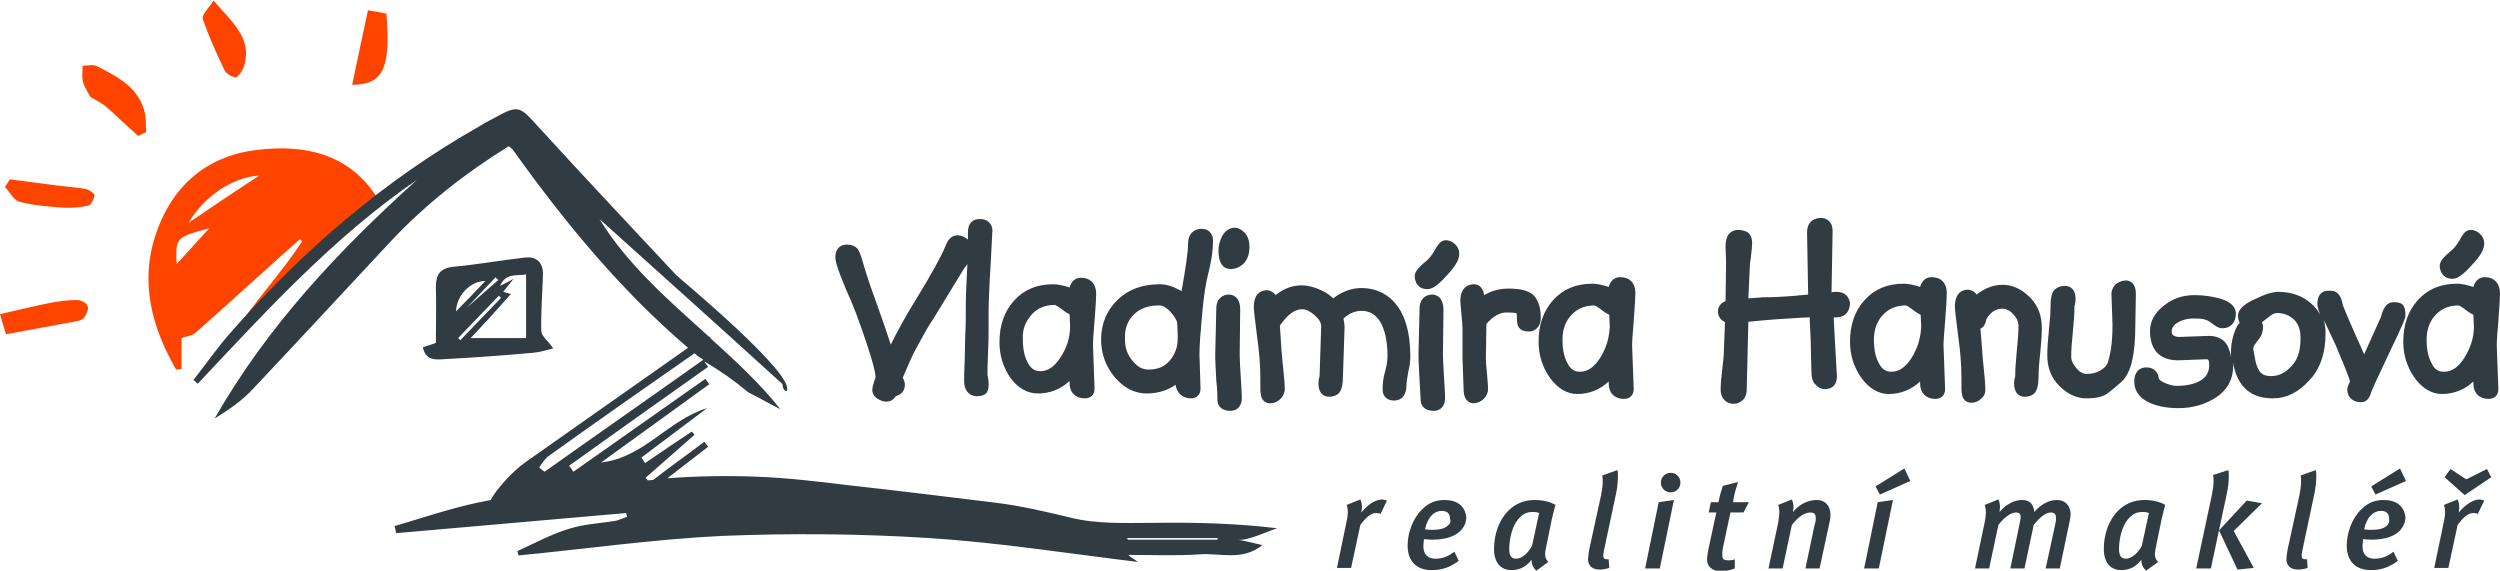<svg xmlns="http://www.w3.org/2000/svg" width="460" height="105" viewBox="0 0 460 105"><path fill="#F40" d="M47.2 27.6c-9.3 1.1-15.7 6.8-18.6 15.7-2.9 8.8-.6 17 3.8 24.7.3 0 .7-.1 1-.1v-5.7c1.1-.4 2-.4 2.6-1 4.9-4.3 9.7-8.7 14.6-13.1 1.5-1.4 3.1-2.7 4.6-4.1.1.1.2.3.4.4-3.8 5.8-8.7 11-12.5 16.8l1.2.9c7.1-8.7 15.3-14.6 22.6-23.6.4.1 1.2-1.8 2-1.5.1-.3.3-.6.4-.8-5.2-8-13.4-9.7-22.1-8.6zm-14.7 21c-.2-4.9-.2-4.9 6-6.6-2.3 2.5-4.1 4.5-6 6.6zm2.2-7.6c2.7-4.7 8-8.4 13-8.7-4.6 3-8.6 5.7-13 8.7zM17.9 12.2c-.7-.4-1.8-.1-2.7-.1 0 1-.2 2.1.1 3.1.4 1.2 1.2 2.3 1.3 2.6 1.5.9 2.3 1.3 2.9 1.8 2 1.8 3.9 3.6 5.9 5.4.5-.2 1-.4 1.5-.7-.1-1.1 0-2.2-.2-3.3-1-4.8-4.9-6.8-8.8-8.8zm23.4.7c.3.7 1.8 1.5 2.2 1.3.7-.5 1.3-1.5 1.5-2.4 1.3-4.9-2.3-7.7-5.7-11.7-.9 1.4-2.2 2.6-2 3.4 1.1 3.1 2.5 6.3 4 9.4zM71.1 2.5c-1.1-.2-2-.4-3.4-.6-1 4.6-1.9 9-2.9 13.7 5.8 0 7.1-3.2 6.3-13.1zM14.2 55.2c-1.6 0-3.2.2-4.8.5-3.1.6-6.2 1.4-9.4 2.1.4 1.5.7 2.3 1.1 3.7 4.3-.8 8.6-1.6 13-2.4.5-.1 1.2-.3 1.4-.7.4-.6.9-1.6.6-2.1-.2-.6-1.2-1.1-1.9-1.1zm1.7-20.4c-1.6-.3-3.2-.4-4.8-.6L1.8 33c-.3.5-.6 1-.9 1.4.9.9 1.6 2.4 2.6 2.7 2.6.7 5.3.9 8 1.1 1.6.1 3.3 0 4.8-.4.5-.1 1-1.2 1.1-1.9 0-.3-.9-.9-1.5-1.1z"/><path fill="#313C42" d="M235 97.2c-7.4-.9-15-1.1-22.5-1-5.2 0-10.6.3-15.7-1-4.6-1.1-8.8-2.1-13.6-2.7-9-1.1-17.9-2.2-26.9-3.2-5.8-.7-11.5-1.4-17.4-1.6-5.3-.2-10.7-.1-16.1.3 2.5-1.9 5-3.9 7.5-5.8-.2-.3-.5-.6-.7-.9-3.1 2.3-6.3 4.6-9.4 7-.3 0-.7.1-1 .1-.1-.2-.3-.3-.4-.5 3-2.6 6-5.3 9-7.9l-.5-.6c-2.9 1.9-5.8 3.9-8.6 5.8-.2-.3-.5-.7-.7-1 4-3 8-6 12.1-9.1-7.2 2.2-11.6 9.1-19.5 10 6.6-4.8 13.3-9.6 19.9-14.4-.2-.3-.5-.7-.7-1l-24.3 17.1c-.3-.4-.5-.8-.8-1.1 8.5-6.1 17-12.1 25.6-18.2-.2-.3-.5-.6-.7-1 2.9 1.7 5.6 3.6 8.1 5.7 2 1 3.9 2.1 5.9 3.1-3.8-4.8-8.3-8.9-12.8-13-.1-.1-.2-.3-.2-.4 0 0-.1 0-.1.1-7.4-6.7-15-13.2-20.2-21.7 11 9.9 22.4 20.1 33.7 30.4-.1.1.1 1.2.7 1.3 2.2-2.7-19.9-21-20.2-21.3-8.4-9-16.9-18-25.2-27.1-3.9-4.3-3.8-4.4-8.9-1.6-.8.4-1.5.8-2.3 1.3C70.8 33.1 55.8 46 42.6 61c-2.5 2.8-4.7 6-7 8.9.3.2.5.5.8.7 12.6-13.4 25-27 40.3-37.5C62.3 46.1 49.2 60 39.5 77c2.6-1.6 5.1-3.3 7.1-5.5 8.5-9 16.9-18.1 25.4-27.2 6.4-6.8 13.7-12.5 21.6-17.4.3.3.6.4.8.7 9.5 13.3 19.8 25.8 32.2 36.4-10 7-20 14.1-30 21.1-2.4 1.7-5.5 5.2-6.3 6.9-.8.2-1.6.3-2.5.5-5.1 1.1-10.1 2.8-15.2 4.3.1.4.2.8.3 1.3 14.1-1.2 28.2-2.5 42.3-3.7.1.2.1.5.2.7-.7.2-1.3.5-2 .7-2.9.5-5.9.6-8.7 1.5-3.3 1-6.4 2.7-9.5 4.1.1.3.1.5.2.8 12.5-1.2 25-3 37.6-3.6 12.6-.5 25.3-.4 37.9.4 12.7.8 25.3 2.8 38.5 4.4-.9-.6-1.5-1-1.8-1.3 4.2 0 8.7.2 13.1-.1 3.8-.3 7.8 1.3 11.6-1.7-1.4-.3-2.4-.6-4.5-1 1.6.3 5.6-1.6 7.2-2.1zM99.2 86c.6-.8 1.1-1.7 1.9-2.2 8.5-6.1 17.1-12.1 25.7-18.1.3-.2.7-.5 1-.7.3.3.7.6 1 .8.2.1.4.2.6.4-9.7 6.9-19.5 13.7-29.2 20.6-.4-.3-.7-.5-1-.8zM224 99.3h-16.5l-.1-.3h16.7s-.1.2-.1.3zM77.8 63.9c.5 2.4 2.3 2.3 3.7 2.2 5.6-.3 11.2-.7 16.7-1.2 1.2-.1 2.4-.5 3.6-.8-.9-1.3-2.1-2.2-2.2-3.1-.1-3.5.2-6.9.3-10.4.1-2.3-1.2-3.5-3.4-3.2-4.4.5-8.8 1.3-13.2 1.7-2.4.3-3.1 1.5-3.1 3.7.1 3.4 0 6.8 0 10.3-.6.2-1.4.5-2.4.8zm19-13.4v11.7H86.6c1.2-1.2 2.1-2.3 3.1-3.3 1.4-1.6 2.9-3.2 4.3-4.8-.4-.1-.9-.3-1.4-.4.5-.6.9-1.2 1.9-2.4-1.1.6-1.6.9-2.5 1.3 1.1-2.4 2.9-1.8 4.8-2.1zm-4.6 4.3l-7.5 7.8-.4-.4 7.5-7.8c.1.2.3.3.4.4zm-.5-3.3c-1.9 1.7-3.9 3.4-5.8 5.1 1.8-1.9 3.5-3.7 5.3-5.6.1.2.3.4.5.5zm-2.4.2c-1.8 1.9-3.4 3.6-5.4 5.6.1-2.9 2.6-5.6 5.4-5.6zm161.2 42.6c0-.3.1-.6.1-.9 0-.6-.1-1.1-.3-1.5l-2.5 1c.1.4.2.8.2 1.3 0 .6-.1 1.2-.3 2.1l-1.7 8.2h2.6l1.7-7.9c1.1-1.5 2-2.2 2.9-2.2.4 0 .6 0 .8.2l1.2-2.5c-.4-.1-.6-.2-1-.2-1.3.1-2.6 1-3.7 2.4zm159.6-6.6c0-.5 0-.9-.1-1.2l-2.8.9c.1.3.1.7.1 1.1 0 .7-.1 1.5-.3 2.5l-2.9 13.6h2.7l2.9-13.6c.3-1.3.4-2.5.4-3.3zM389.7 94c-1.6 1.6-2.6 4.2-2.6 7 0 2.6 1.3 3.9 3.2 3.9 1.6 0 2.8-.7 3.7-1.9 0 .8.3 1.5.9 2l2.2-1.6c-.4-.4-.6-.8-.6-1.5 0-.3.1-.8.2-1.3l1-4.9c.2-.9.5-2.1.7-2.8-1-.6-2.4-.9-3.8-.9-2 0-3.6.7-4.9 2zm4.4 6.4c-.6 1.2-1.8 2.4-2.9 2.4-.9 0-1.3-.5-1.3-1.8 0-1.7.5-4.1 1.6-5.4.9-1.1 1.7-1.4 2.8-1.4.4 0 .9.1 1.1.2l-1.3 6zM265.8 92c-1.6 0-2.9.5-4.1 1.7-1.7 1.6-2.7 4.3-2.7 6.7 0 2.9 1.7 4.5 4.4 4.5 2.1 0 3.5-.6 5-1.7l-.8-1.7c-1.1.9-2.2 1.3-3.5 1.3-1.3 0-2.2-.7-2.2-2.3 0-.4.1-1 .1-1.3.2 0 .8.1 1.5.1 2.5 0 4.2-.6 5.2-1.6.7-.7 1.1-1.6 1.1-2.5-.2-2.1-1.7-3.2-4-3.2zm.6 4.7c-.6.6-1.6.8-3.1.8-.4 0-.9-.1-1.1-.1.5-2.3 1.7-3.4 3.1-3.4 1.1 0 1.5.6 1.5 1.5.2.5 0 .9-.4 1.2zM438.6 92c-1.6 0-2.9.5-4.1 1.7-1.7 1.6-2.7 4.3-2.7 6.7 0 2.9 1.7 4.5 4.4 4.5 2.1 0 3.5-.6 5-1.7l-.8-1.7c-1.1.9-2.2 1.3-3.5 1.3-1.3 0-2.2-.7-2.2-2.3 0-.4.1-1 .1-1.3.2 0 .8.1 1.5.1 2.5 0 4.2-.6 5.2-1.6.7-.7 1.1-1.6 1.1-2.5-.2-2.1-1.7-3.2-4-3.2zm.6 4.7c-.6.6-1.6.8-3.1.8-.4 0-.9-.1-1.1-.1.5-2.3 1.7-3.4 3.1-3.4 1.1 0 1.5.6 1.5 1.5.1.5-.1.9-.4 1.2zm-2.9-7.2l.8 1.5 5.6-2.5-1.1-2.3-5.3 3.3zm16.1 4.8c0-.3.1-.6.1-.9 0-.6-.1-1.1-.3-1.5l-2.5 1c.1.4.2.8.2 1.3 0 .6-.1 1.2-.3 2.1l-1.7 8.2h2.6l1.7-7.9c1.1-1.5 2-2.2 2.9-2.2.4 0 .6 0 .8.2l1.2-2.5c-.4-.1-.6-.2-1-.2-1.2.1-2.5 1-3.7 2.4zM277.5 94c-1.6 1.6-2.6 4.2-2.6 7 0 2.6 1.3 3.9 3.2 3.9 1.6 0 2.8-.7 3.7-1.9 0 .8.3 1.5.9 2l2.2-1.6c-.4-.4-.6-.8-.6-1.5 0-.3.1-.8.2-1.3l1-4.9c.2-.9.5-2.1.7-2.8-1-.6-2.4-.9-3.8-.9-2 0-3.6.7-4.9 2zm4.4 6.4c-.6 1.2-1.8 2.4-2.9 2.4-.9 0-1.3-.5-1.3-1.8 0-1.7.5-4.1 1.6-5.4.9-1.1 1.7-1.4 2.8-1.4.4 0 .9.1 1.1.2l-1.3 6zm141.4-12.9c.1.3.1.7.1 1.1 0 .7-.1 1.5-.3 2.5l-2.2 10.1c-.1.7-.2 1.4-.2 1.7 0 1.1.7 1.9 2.1 1.9.6 0 1.2-.1 1.8-.3l-.1-1.6h-.4c-.4 0-.6-.2-.6-.7 0-.3.1-.8.3-1.7l2.1-9.9c.2-1 .3-2.1.3-3 0-.5 0-.8-.1-1.1l-2.8 1zm-9.9 4.6l-5.1 5.5 3.4 7.2 3-.3-3.7-6.8 5.2-5.1-2.8-.5zm40.4-3.9l-2.9-1.9-1.1 1.5 3.7 3.3 4.9-3.3-.8-1.5-3.8 1.9zM334.3 92c-1.7 0-3.2.8-4.4 2.2 0-.3.1-.5.1-.8 0-.6-.1-1.1-.3-1.5l-2.5 1c.1.4.2.8.2 1.3s-.1 1.1-.2 1.9l-1.8 8.5h2.6l1.7-8c1.3-1.7 2.5-2.3 3.4-2.3.7 0 1 .3 1 1 0 .3 0 .7-.2 1.2l-1.7 8.1h2.6l1.9-8.8c.1-.4.1-.9.1-1.3-.1-1.5-1-2.5-2.5-2.5zm-31.6 12.6h2.7L308 92l-2.8.4-2.5 12.2zm4.7-17.6c-1 0-1.8.8-1.8 1.8s.8 1.8 1.8 1.8 1.8-.8 1.8-1.8-.8-1.8-1.8-1.8zm12.4 1.7l-2.8.7c-.3.9-.6 1.9-.8 3h-1.4l-.4 1.9h1.4l-1.5 7c-.1.6-.2 1.2-.2 1.7 0 1.2.9 2.1 2.6 2.1.8 0 1.7-.2 2.5-.5v-1.7c-.4.2-.8.2-1.2.2-.8 0-1.1-.2-1.1-1 0-.3 0-.7.1-1.2l1.4-6.6h2.4l1-1.9h-2.9c.1-1.3.6-2.7.9-3.7zm25.3.8l.8 1.5 5.6-2.5-1.1-2.3-5.3 3.3zm-2.1 15.1h2.7l2.6-12.6-2.8.4-2.5 12.2zm-48.2-17.1c.1.3.1.7.1 1.1 0 .7-.1 1.5-.3 2.5l-2.2 10.1c-.1.7-.2 1.4-.2 1.7 0 1.1.7 1.9 2.1 1.9.6 0 1.2-.1 1.8-.3l-.1-1.6h-.4c-.4 0-.6-.2-.6-.7 0-.3.1-.8.3-1.7l2.1-9.9c.2-1 .3-2.1.3-3 0-.5 0-.8-.1-1.1l-2.8 1zm83.7 4.5c-1.3 0-2.8.6-4.2 2.2-.1-1.4-.8-2.2-2.2-2.2-1.3 0-2.8.6-4.2 2.2 0-.2.1-.5.1-.8 0-.6-.1-1.1-.3-1.5l-2.5 1c.1.4.2.8.2 1.4 0 .5-.1 1.1-.2 1.7l-1.8 8.6h2.6l1.7-8c1.1-1.5 2.4-2.3 3.2-2.3.7 0 .9.3.9.8 0 .3-.1.8-.2 1.3l-1.7 8.2h2.6l1.7-8c1-1.3 2.2-2.3 3.1-2.3.7 0 1 .3 1 .9 0 .3 0 .7-.1 1.1l-1.8 8.3h2.6l1.8-8.6c.1-.5.2-1.1.2-1.5-.1-1.6-1.1-2.5-2.5-2.5zM226.4 49.5c1 0 1.9-.4 2.6-1.2.6-.7.9-1.7.9-2.8 0-1.2-.3-2.1-.9-2.7-.6-.6-1.2-.9-1.8-.9-.7 0-1.6.3-2.3 1.5-.4.8-.7 1.7-.7 2.6 0 2.9 1.2 3.5 2.2 3.5zm224.8 1.8c.8 0 1.7-.4 3.6-2.5 1.6-1.7 2.3-2.9 2.3-4 0-.6-.2-1.2-.7-1.7-.5-.5-1.1-.8-1.8-.8-1 0-1.5.9-2.1 2-.4.7-1 1.5-1.8 2.1-1.3 1.1-1.8 1.8-1.8 2.6.1 1.4 1 2.3 2.3 2.3zM191 72.4c2.2 0 4.2-.8 5.8-2.3v.4c0 1.7 1.1 2.8 2.8 2.8 1.1 0 1.8-.7 1.8-1.8l-.3-8.2c0-.4.1-1.8.3-4.3.2-2.6.3-4.2.3-4.9 0-1.9-1.1-3-2.8-3-.8 0-1.7.4-2.1 1.8-.1 0-.2-.1-.3-.1-1-.3-1.9-.5-2.7-.5-3 0-5.4 1-7.2 3-1.8 2-2.7 4.5-2.7 7.7 0 2.4.7 4.6 2 6.5 1.4 1.9 3.1 2.9 5.1 2.9zm-1.2-14.5c1.1-1.2 2.5-1.8 4.3-1.8 0 0 .3.1 1 .6.9.7 1.4 1 1.7 1.1l.1 2.2c0 2.1-.6 4-1.8 5.8-1.1 1.7-2.3 2.5-3.7 2.5-1 0-1.7-.5-2.2-1.4-.7-1.2-1-2.7-1-4.5-.1-1.8.5-3.2 1.6-4.5zM460 54c0-1.9-1.1-3-2.8-3-.8 0-1.7.4-2.1 1.8-.1 0-.2-.1-.3-.1-1-.3-1.9-.5-2.7-.5-3 0-5.4 1-7.2 3-1.8 2-2.7 4.5-2.7 7.7 0 2.4.7 4.6 2 6.5 1.4 2 3.2 3.1 5.1 3.1 2.2 0 4.2-.8 5.8-2.3v.4c0 1.7 1.1 2.8 2.8 2.8 1.1 0 1.8-.7 1.8-1.8l-.3-8.2c0-.2 0-1 .3-4.3.2-2.9.3-4.4.3-5.1zm-6.6 11.9c-1.1 1.7-2.3 2.5-3.7 2.5-1 0-1.7-.4-2.2-1.4-.7-1.2-1-2.7-1-4.5 0-1.8.5-3.3 1.6-4.5 1.1-1.2 2.5-1.8 4.3-1.8 0 0 .3.1 1 .6.9.7 1.4 1 1.7 1.1l.1 2.2c0 2-.6 3.9-1.8 5.8zM224 73.6c0 .9.6 2 2.4 2 1 0 2.1-.6 2.1-2.4 0-.7-.1-2-.2-3.8-.1-1.7-.2-3.1-.2-4.2l.1-8.2c0-2.6-1.6-2.8-2.1-2.8-1.1 0-2.3.7-2.3 2.6l-.2 8.4c0 1.3.1 2.9.2 4.8.2 1.8.2 3 .2 3.6zM355.4 51c-.8 0-1.7.4-2.1 1.8-.1 0-.2-.1-.3-.1-1-.3-1.9-.5-2.7-.5-3 0-5.4 1-7.2 3-1.8 2-2.7 4.5-2.7 7.7 0 2.4.7 4.6 2 6.5 1.4 2 3.2 3.1 5.1 3.1 2.2 0 4.2-.8 5.8-2.3v.4c0 1.7 1.1 2.8 2.8 2.8 1.1 0 1.8-.7 1.8-1.8l-.3-8.2c0-.4.1-1.8.3-4.3.2-2.6.3-4.2.3-4.9.1-2.1-1-3.2-2.8-3.2zm-3.7 14.9c-1.1 1.7-2.3 2.5-3.7 2.5-1 0-1.7-.5-2.2-1.4-.7-1.2-1-2.7-1-4.5 0-1.8.5-3.3 1.6-4.5 1.1-1.2 2.5-1.8 4.3-1.8 0 0 .3.1 1 .6.9.7 1.4 1 1.7 1.1l.1 2.2c-.1 2-.6 3.9-1.8 5.8zm-89.1-12.7c.8 0 1.7-.4 3.6-2.5 1.6-1.7 2.3-2.9 2.3-4 0-.6-.2-1.2-.7-1.7-.5-.5-1.1-.8-1.8-.8-.9 0-1.5.9-2.1 2-.4.7-1 1.5-1.8 2.1-1.3 1.1-1.8 1.8-1.8 2.6.1 1.4.9 2.3 2.3 2.3zM211 72.4c2.1 0 3.9-.6 5.3-1.6.1.6.3 1.2.8 1.7s1.2.8 2 .8c1.1 0 1.8-.7 1.8-1.8l-.2-6.3c0-1.7.2-4.2.5-7.5s.7-5.9 1.2-7.7c.5-2 .8-3.9.8-5.7 0-1.3-.8-2.2-2.1-2.2-1.2 0-2.5.7-2.5 2.8 0 1.3-.4 4.3-1.2 8.7-.2-.2-.5-.3-.7-.4-1.1-.6-2.2-.9-3.3-.9-3.1 0-5.7.9-7.7 2.8s-3.1 4.4-3.1 7.4c0 2.6.9 5 2.5 6.9 1.7 2 3.7 3 5.9 3zm-2.4-14.5c1.2-1.2 2.7-1.7 4.8-1.7.7 0 1.5.7 2 1.2 1.1 1.3 1.2 1.9 1.2 2 0 .7.1 1.6.1 2.8 0 1.7-.5 3-1.5 4.2-1 1.1-2.2 1.6-3.9 1.6-1.1 0-2-.5-2.9-1.6-1-1.2-1.4-2.4-1.4-3.9-.1-1.9.4-3.4 1.6-4.6zm54.9-3.7c-1.1 0-2.3.7-2.3 2.6l-.2 8.4c0 1.3.1 2.8.2 4.8.1 1.9.2 3.1.2 3.6 0 .9.6 2 2.4 2 1 0 2.1-.6 2.1-2.4 0-.7-.1-2-.2-3.8-.1-1.8-.2-3.2-.2-4.2l.1-8.1c0-2.7-1.6-2.9-2.1-2.9zm126.8 16.1c.9-.8 1.6-2.1 2-3.9.4-1.7.6-3.8.6-6.6l.1-5.7c0-2.3-1.4-2.5-1.8-2.5-.7 0-1.4.3-1.9.7-.6.6-.8 1.3-.8 1.7l.2 5.7c0 1.7-.1 3.3-.3 4.6-.3 1.6-.5 2.4-.7 2.7-.2.4-.6.8-1.3 1.2-.7.4-1.5.6-2.4.6-.7 0-1.3-.3-1.9-1-.6-.7-1-1.4-1-2.2 0-1.1.1-2.6.3-4.5.2-2 .3-3.5.3-4.7 0-.1 0-.2.1-.4.1-.4.1-.7.1-1 0-2.3-1.6-2.4-1.9-2.4-1.3 0-1.9.6-2.2 1-.3.5-.5 1.3-.5 2.8 0 1-.1 2.4-.3 4.3-.2 1.9-.3 3.5-.3 4.7 0 2.2.7 4.1 2.2 5.6 1.5 1.5 3.2 2.3 5 2.3 1.8 0 3.1-.3 4-1 .9-.7 1.6-1.3 2.4-2zm-52.4-16.6c-.2 0-.6 0-.9.1l.2-11.2c0-.7-.1-1.2-.4-1.6-.2-.3-.7-.9-1.8-.9-.6 0-1.1.2-1.6.5-.6.5-.9 1.2-.9 2.2l.2 11.4c-.8.1-1.5.1-2.1.2-2.4.2-4.4.3-6.2.3l-2.7.2.3-6.5c.1-.6.2-1 .2-1.4.1-1 .2-1.7.2-2.2 0-1-.3-1.7-.9-2.1-.4-.2-1-.4-1.7-.4s-1.3.3-1.8.9c-.3.5-.5 1.2-.5 2.2l.1 2.9-.1 7.1c-1.2.5-1.4 1.4-1.4 1.8 0 .8.3 1.5 1 1.9.1.1.2.1.3.2l-.2 5.1c0 .8-.1 2-.3 3.5-.2 1.6-.3 2.8-.3 3.8 0 1.5.9 2.6 2.4 2.6.7 0 1.3-.3 1.8-.8.4-.5.6-1.1.6-1.9l.3-12.4 3.3-.3c1.1-.1 2.5-.2 4.2-.3 1.6-.1 2.9-.2 3.7-.2h.1v.7c.1 2 .2 3.7.2 5.1 0 1.4.1 2.7.1 4 0 1.2.2 2.1.8 2.6.3.4.9.8 1.7.8.8 0 1.3-.3 1.6-.6.4-.4.6-1 .6-1.8 0-.1-.1-1.3-.2-3.5 0 0-.4-6.7-.4-7.3h.5c1.2 0 2.5-.7 2.5-2.7-.2-1-.8-2-2.5-2zM298.1 51c-.8 0-1.7.4-2.1 1.8-.1 0-.2-.1-.3-.1-1-.3-1.9-.5-2.7-.5-3 0-5.4 1-7.2 3-1.8 2-2.7 4.5-2.7 7.7 0 2.4.7 4.6 2 6.5 1.4 2 3.2 3.1 5.1 3.1 2.2 0 4.2-.8 5.8-2.3v.4c0 1.7 1.1 2.8 2.8 2.8 1.1 0 1.8-.7 1.8-1.8l-.3-8.2c0-.4.1-1.8.3-4.3.2-2.6.3-4.2.3-4.9.1-2.1-1-3.2-2.8-3.2zm-3.7 14.9c-1.1 1.7-2.3 2.5-3.7 2.5-1 0-1.7-.5-2.2-1.4-.7-1.2-1-2.7-1-4.5 0-1.8.5-3.3 1.6-4.5 1.1-1.2 2.5-1.8 4.3-1.8 0 0 .3.1 1 .6.9.7 1.4 1 1.7 1.1l.1 2.2c-.1 2-.6 3.9-1.8 5.8zm70.9 5.8c0-.9-.1-2.2-.3-4-.2-1.6-.3-3.9-.6-7.2.2-.1.4-.3.6-.5.2-.3.4-.7.5-1.3.8-1.3 1.7-1.9 3-1.9.6 0 1.3.3 1.9 1 .7.7 1 1.4 1 2.2 0 1.1-.1 2.6-.3 4.5-.2 1.9-.3 3.5-.3 4.7 0 .1 0 .2-.1.4-.1.4-.1.7-.1 1 0 2.3 1.6 2.4 1.9 2.4 1.2 0 1.8-.5 2.1-1 .3-.5.5-1.4.5-2.8 0-1 .1-2.5.3-4.2.2-1.9.3-3.5.3-4.7 0-2.2-.7-4.1-2.2-5.6-1.5-1.5-3.2-2.3-5-2.3-1.7 0-3.3.6-4.8 1.8-.4-.6-1.1-.9-1.6-.9-.6 0-2.4.2-2.4 3.1 0 .5.1 1.5.6 5.4.4 2.8.6 5.3.6 7.5 0 2.3 0 2.9.1 3.2.1 1 .8 1.6 1.7 1.6.8 0 1.4-.3 1.9-.8.6-.5.7-1.1.7-1.6zm-105.8-6.1c0-4-.8-7.1-2.3-9.2-1.6-2.2-3.9-3.4-6.7-3.4-1.8 0-3.5.6-5.2 1.9-.6-.6-1.3-1.1-2.2-1.5-1.3-.6-2.5-.9-3.6-.9-1.7 0-3.3.6-4.8 1.8-.4-.6-1.1-.9-1.6-.9-.6 0-2.4.2-2.4 3.1 0 .5.1 1.5.6 5.4.4 2.8.6 5.3.6 7.5 0 2.3 0 2.9.1 3.2.1 1 .8 1.6 1.7 1.6.8 0 1.4-.3 1.9-.8.6-.6.8-1.3.8-1.7 0-.9-.1-2.2-.3-4-.2-1.7-.4-4.2-.6-7.8 1.4-2 2.7-3 4.1-3 .7 0 1.5.4 2.3 1.1.8.7 1.2 1.4 1.2 2l-.3 9.2c0 .1 0 .2-.1.4-.1.4-.1.7-.1 1 0 2.3 1.6 2.4 1.9 2.4 1.2 0 1.8-.5 2.1-1 .3-.5.5-1.4.5-2.7l.3-9c0-.6-.1-1.2-.2-1.7 1.1-1 2.2-1.4 3.3-1.4 1.5 0 2.5.6 3.4 1.9.9 1.5 1.4 3.6 1.4 6.4 0 .7-.1 1.6-.4 2.7-.4 1.3-.5 2.5-.5 3.5 0 1.2.8 2 2.1 2 1 0 1.7-.5 2-1.3.2-.4.3-1 .3-1.7 0-.5.2-1.3.3-2.2.3-1.1.4-2.1.4-2.9zm172.9 4.6c-.3.6-.5 1.1-.5 1.5 0 1.1.7 2.3 2.6 2.3 1.2 0 1.6-1.2 1.8-1.8.1-.4.7-1.7 3.2-7 3.1-6.4 3.1-6.8 3.1-7.2 0-.8-.1-1.7-.7-2.1-.4-.2-.8-.3-1.5-.3-1.6 0-2.1 1.9-2.3 2.7l-3.1 6.9c-.4-.9-.9-2.1-1.6-3.6-1.9-4.3-2.2-5.2-2.3-5.4-.3-1.8-1-2.7-2.2-2.7h-.6c-.3 0-1.9.1-1.9 2.4 0 .4.1.9.5 2-.4-.8-1-1.5-1.7-2.1-1.6-1.4-3.6-2.1-6-2.1-1 0-2.4.4-4.2 1.3-1.6.7-3.2 1.7-3.2 3.1 0 .5.1.9.3 1.3-.3.3-.6.8-.8 1.3-.5 1.2-.8 2.6-.8 4.2v.8c-.1-.9-.4-1.6-.7-2.2-.5-.8-1.4-1.7-3.4-1.7l-5.4.2c-.5 0-.8-.1-1.1-.3-.2-.1-.3-.3-.3-.8 0-.3.1-.9 1-1.5.8-.5 1.8-.8 3.1-.8 1.2 0 1.8.1 2 .2.4.1.8.3 1.3.7.9.7 1.4.9 1.9.9 1.5 0 2.5-1 2.5-2.7 0-1.2-.9-2.1-2.7-2.7-1.4-.4-3-.7-4.9-.7-2.1 0-4 .6-5.6 1.9-1.7 1.3-2.6 2.9-2.6 4.7 0 3.5 1.8 5.4 5.2 5.4l5.2-.2c.2 0 .5 0 .5 1 0 1.3-.5 2.2-1.4 2.8-1.1.7-2.6 1.1-4.6 1.1-.7 0-1.4-.2-2.3-.6-.4-.2-1-.5-1-.9-.2-1.2-1-1.9-2.3-1.9-1.1 0-2.2.7-2.2 2.6 0 1.1.4 2.7 2.6 3.8 1.4.7 3.3 1.1 5.5 1.1 2.7 0 5-.7 7-2 2.1-1.4 3.1-3.4 3.1-5.7v-.7c.2 1.6.8 3 1.6 4.1 1.3 1.7 3.2 2.5 5.7 2.5s4.7-1.1 6.7-3.3c2-2.1 3-5 3-8.6 0-.9-.1-1.7-.3-2.5.5 1.1 1.2 2.6 2.2 4.7 1.9 4.5 2.5 6.1 2.6 6.6zm-10.8-2.8c-1.1 1.2-2.3 1.8-3.7 1.8-.9 0-1.5-.2-1.9-.6-.4-.4-.8-1.2-1-2.2-.3-1.6-.4-2.1-.4-2.2 0-.4.2-.7.5-1.1.8-1 1-1.4 1.1-1.7.1-.3.2-.8.2-1.3 0-.3-.1-.5-.2-.8.3-.2.6-.5.9-.7.7-.6 1.3-1 1.9-1 1.2 0 2.2.4 3.1 1.2.8.8 1.2 1.9 1.2 3.4 0 2.3-.5 4-1.7 5.2zm-144.5-9.9c1.3 0 1.8.1 1.9.1 0 0 .1.2.1.7 0 1 .1 1.6.4 2 .4.5 1 .7 1.8.7 1 0 2.2-.7 2.2-2.5 0-1.6-.3-2.8-1-3.8-.8-1.1-2.4-1.6-4.9-1.6-1.7 0-3.2.4-4.5 1.2-.3-1.8-1.4-2-1.9-2-.6 0-2.5.2-2.5 3.1 0 .3.1 1.1.2 2.4.1 1.2.2 2 .2 2.5v5.6l.2 5.7c0 2.3 1.3 2.6 1.8 2.6.7 0 1.4-.3 1.9-.8.6-.6.8-1.3.8-1.7 0-.8-.1-1.8-.2-3-.1-1.1-.2-2-.2-2.7l.1-6.4c1.2-1.4 2.5-2.1 3.6-2.1zM159.4 63c1.4 4.1 1.7 5.8 1.7 6.5l-.2.5c-.2.7-.4 1.2-.4 1.8 0 .4.2 1.2 1.2 1.7.5.3 1 .4 1.4.4.4 0 1-.1 1.5-.7.1-.1.2-.2.2-.3 1.2-.3 1.7-1.2 1.7-2.1 0-.4-.1-.8-.4-1.3l1.4-3.2c.5-1.2 1.2-2.4 1.9-3.7.7-1.3 1.5-2.7 2.5-4.2l5-8.2c.4-.7.8-1.2 1.1-1.6-.1 1.3-.1 2.7-.2 4.1-.1 1.9-.1 3.7-.1 5.4 0 .9 0 2.2-.1 3.7l-.1 4.7c-.1 1.6-.1 2.8-.1 3.6 0 .9.2 1.5.6 2 .3.4.9.8 1.8.8.5 0 1.3-.1 1.7-.6.3-.4.4-.8.4-1.5v-.3c0-.2 0-.5-.1-1-.1-.3-.1-.5-.1-.8 0-.4 0-1.7.1-3.7s.1-3.4.1-4.2v-3.1c0-1.7.1-3.7.2-6.1.1-1.4.2-3.1.3-5.3.1-2.2.2-3.5.2-3.9 0-.8-.4-1.4-1-1.8-.4-.2-.8-.3-1.3-.3-1.3 0-1.7.7-1.9 1-.2.4-.3.9-.3 1.5v1.3l-.1-.1c-.5-.4-1.1-.7-1.8-.7s-1.6.3-2.2 1.9c-.8 2-2.6 5.2-5.4 9.8-2 3.2-3.5 6-4.7 8.4-.7-2.2-1.5-4.5-2.4-7-1.4-3.8-2.2-6.3-2.6-7.7-.6-2.2-.9-2.6-1.1-2.9-.4-.5-1.1-.8-2-.8-1.3 0-2.1.9-2.1 2.3 0 .6.2 1.7 1.9 5.8 1.4 3 2.6 6.3 3.8 9.9z"/></svg>